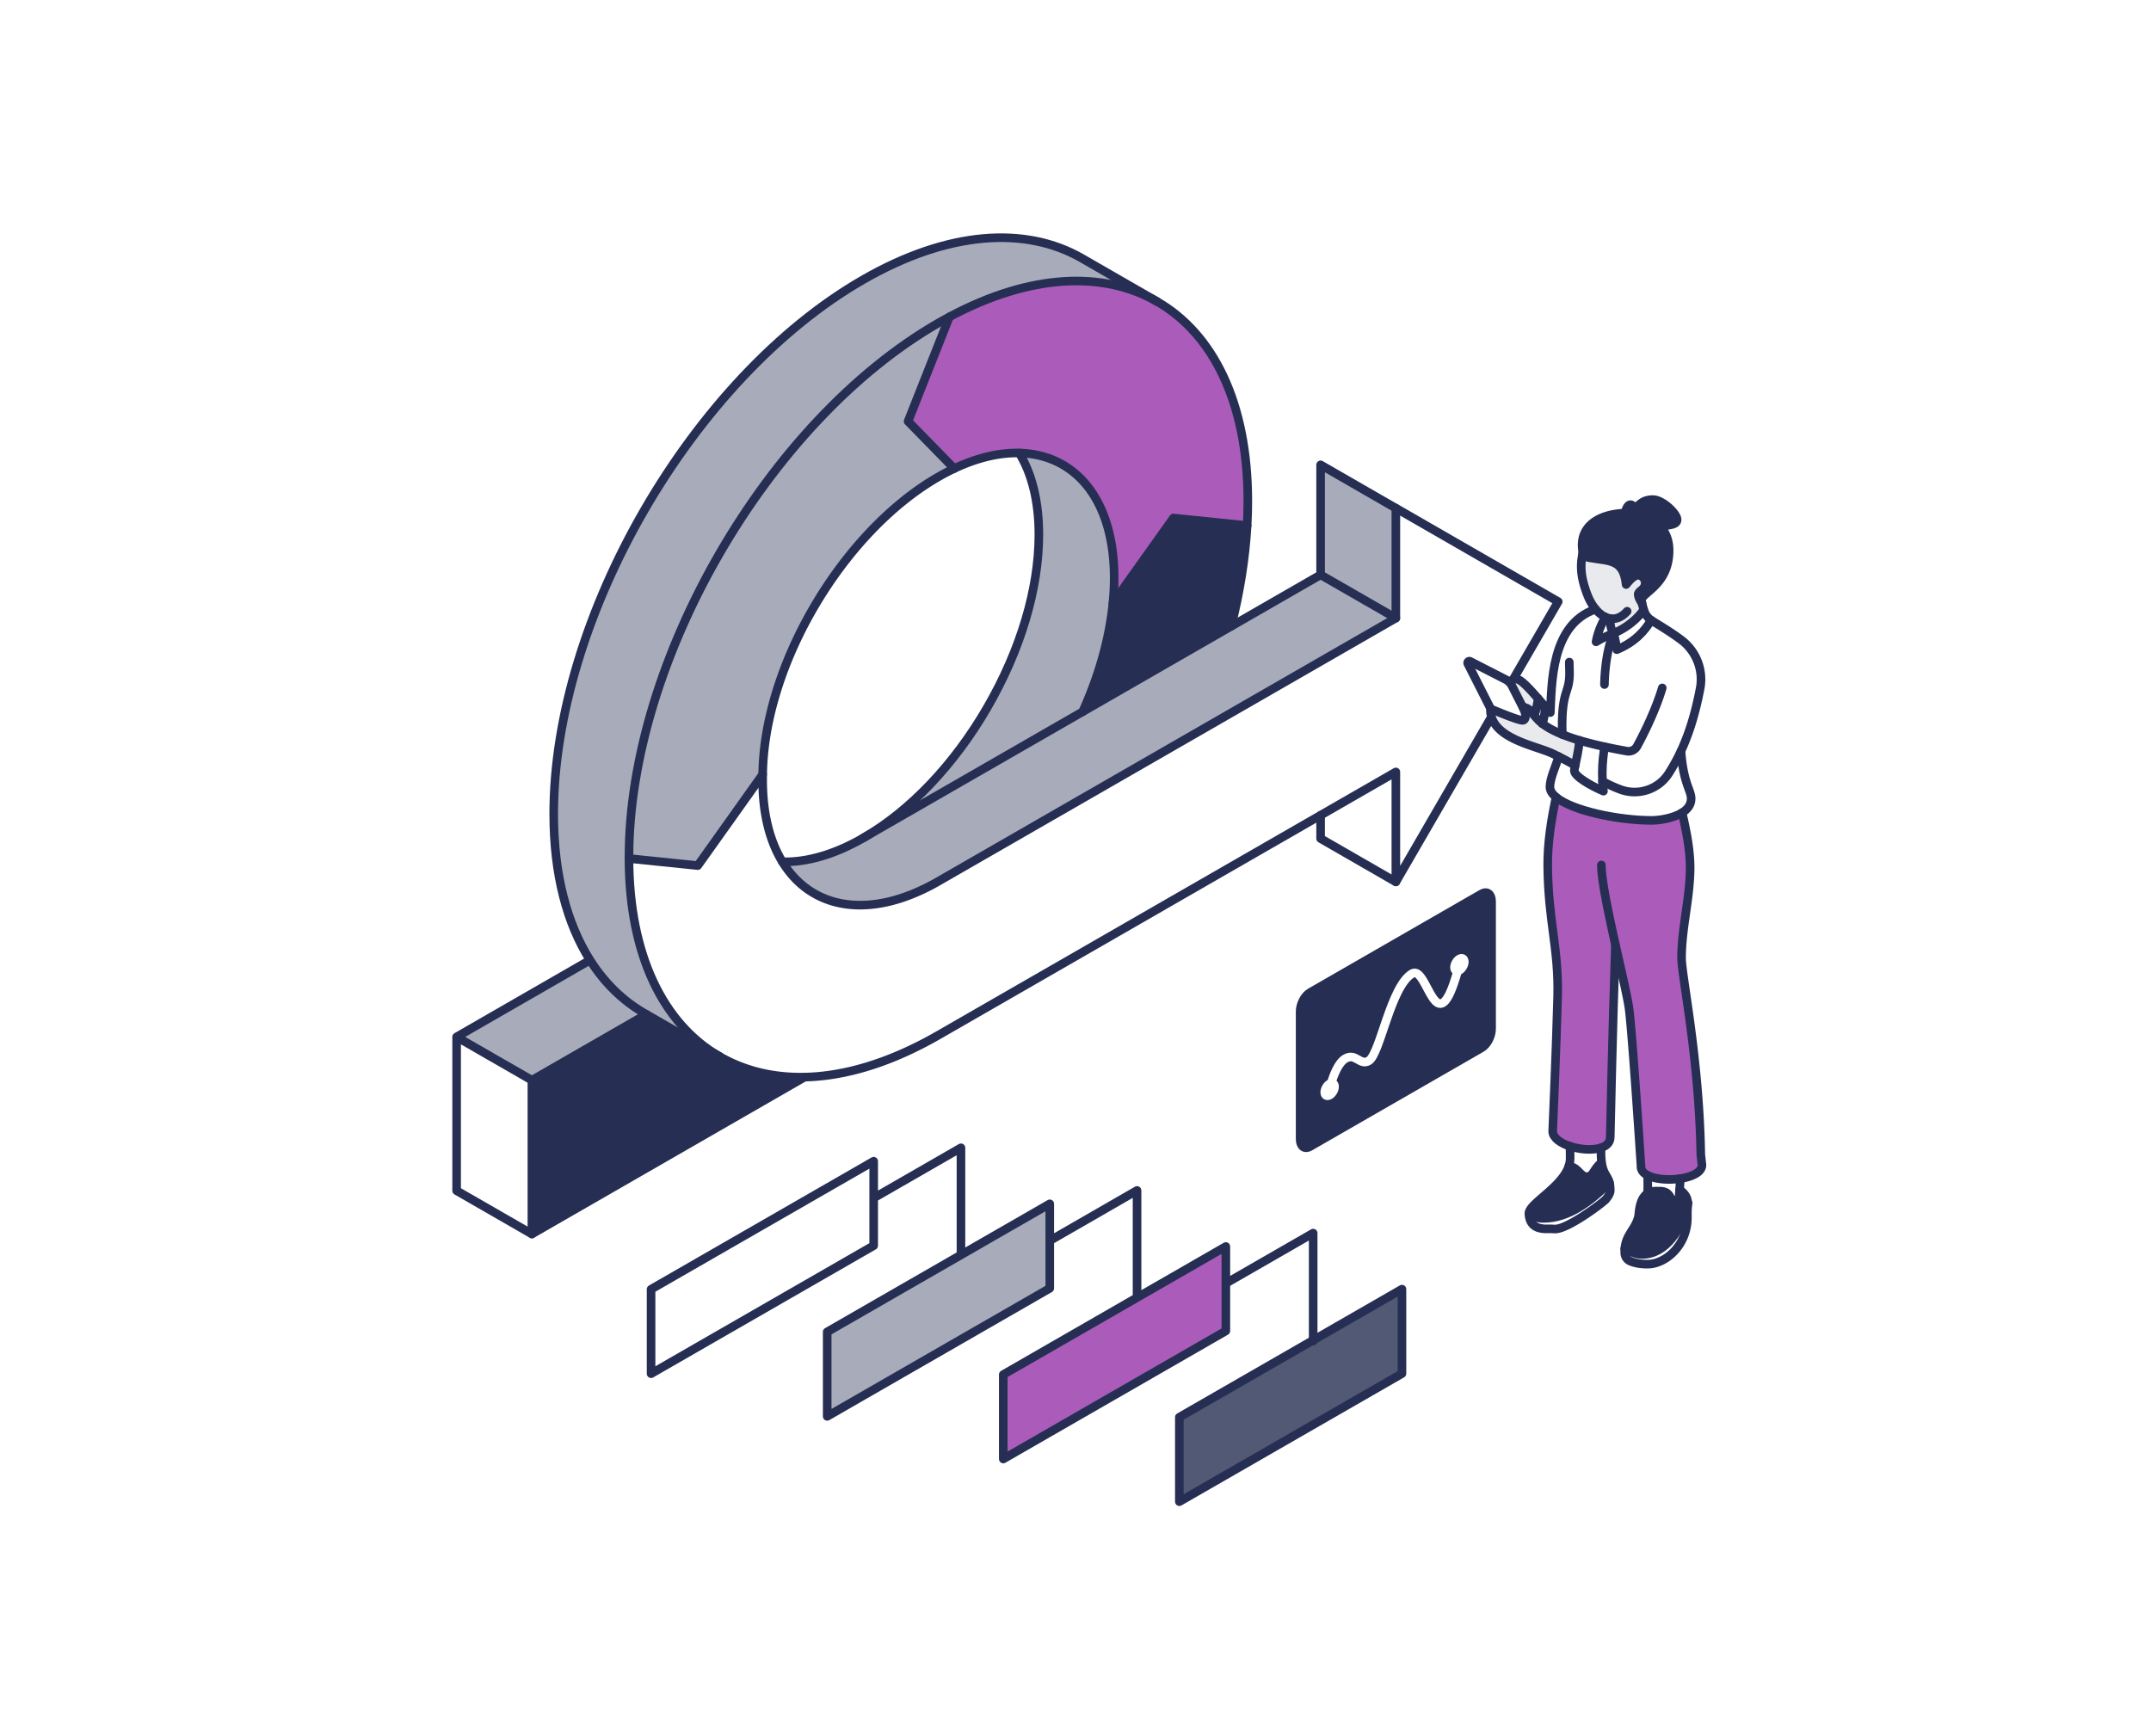 <svg xmlns="http://www.w3.org/2000/svg" width="570" height="460" viewBox="0 0 570 460"><g fill="none" fill-rule="evenodd"><path fill="#FFF" d="M0 0h570v460H0z"/><path fill="#FFF" d="M207.325 228.413c7.762 12.727 23.37 15.503 41.344 5.165l121.223-69.757v-29.148l43.025 24.78-43.025 74.277v-29.133l-121.223 69.757c-12.686 7.296-24.724 10.891-35.454 11.119-8.394.174-15.988-1.7-22.502-5.454l-.107-.053c-14.717-8.525-23.841-26.668-23.932-52.426l18.233 1.874 17.198-24.158c0 .509-.008 1.01-.008 1.517 0 8.882 1.887 16.179 5.228 21.64"/><path fill="#FFF" d="M369.89 204.6v29.13l-19.94-11.48v-6.18z"/><path fill="#A8ACBA" d="M369.89 134.69v29.13l-19.94-11.47V123.2z"/><path fill="#A8ACBA" d="M369.892 163.821l-121.223 69.757c-17.975 10.338-33.582 7.562-41.344-5.165 6.4.151 13.69-1.866 21.39-6.296.092-.06.199-.113.29-.174l120.942-69.598 19.945 11.476z"/><path fill="#AB5CBB" d="M270.09 120.065c-5.235-.13-11.065 1.206-17.228 4.11l-12.23-12.507L251.584 84v-.015c21.444-11.476 40.834-12.227 55.041-4.058 14.855 8.548 24.04 26.85 24.04 52.866 0 2.146-.054 4.315-.183 6.507l-19.527-2.01-16.041 22.527c.22-2.252.335-4.467.335-6.644 0-20.676-10.22-32.766-25.158-33.107"/><path fill="#262F53" d="M310.954 137.29l19.527 2.01c-.487 8.63-1.91 17.58-4.216 26.675l-39.373 22.656c4.376-9.694 7.115-19.546 8.021-28.815l16.041-22.526z"/><path fill="#A8ACBA" d="M286.687 68.45l19.937 11.476c-14.207-8.169-33.597-7.418-55.04 4.058v.015c-.975.5-1.941 1.047-2.915 1.608-45.217 26.016-81.995 89.515-81.995 141.562v.371c.045 25.758 9.215 43.901 23.932 52.426l-19.838-11.422c-5.7-3.277-10.578-8.01-14.406-14.07-6.14-9.686-9.633-22.777-9.633-38.78 0-52.047 36.785-115.547 81.994-141.563 22.617-13.015 43.11-14.221 57.964-5.68"/><path fill="#A8ACBA" d="M295.248 153.172c0 2.177-.114 4.392-.335 6.644-.906 9.269-3.645 19.121-8.02 28.815l-57.888 33.312c12.343-7.19 23.925-19.402 32.646-34.473 8.797-15.192 13.644-31.454 13.644-45.774 0-8.866-1.872-16.17-5.205-21.631 14.938.34 25.158 12.431 25.158 33.107m-54.615-41.504l12.229 12.507a58.894 58.894 0 0 0-4.193 2.2c-25.25 14.517-45.857 49.62-46.564 78.881l-17.198 24.158-18.233-1.874v-.371c0-52.047 36.778-115.546 81.995-141.562a69.525 69.525 0 0 1 2.914-1.608l-10.95 27.67z"/><path fill="#262F53" d="M213.215 285.473l-72.262 41.587V286.3l30.325-17.453 19.435 11.172c6.514 3.755 14.108 5.628 22.502 5.454"/><path fill="#A8ACBA" d="M171.278 268.847L140.953 286.3 121 274.824l35.355-20.35h.007c3.828 6.06 8.706 10.793 14.406 14.07l.51.303z"/><path fill="#FFF" d="M140.95 286.3v40.76L121 315.58v-40.76z"/><path stroke="#262F53" stroke-linecap="round" stroke-linejoin="round" stroke-width="2.28" d="M228.716 222.117c-7.701 4.43-14.991 6.447-21.391 6.296h-.015m162.58-93.723l-19.94-11.49v29.15l-120.94 69.59"/><path stroke="#262F53" stroke-linecap="round" stroke-linejoin="round" stroke-width="2.28" d="M228.716 222.117c.091-.06.198-.113.289-.174 12.343-7.19 23.925-19.402 32.646-34.473 8.797-15.192 13.644-31.454 13.644-45.774 0-8.866-1.872-16.17-5.205-21.631-.008 0-.008-.008-.008-.008"/><path stroke="#262F53" stroke-linecap="round" stroke-linejoin="round" stroke-width="2.28" d="M190.713 280.02c6.514 3.754 14.108 5.629 22.502 5.453 10.73-.225 22.768-3.823 35.454-11.12l121.223-69.756v29.133l43.025-74.278-43.025-24.78v29.149l-121.223 69.757c-17.975 10.338-33.574 7.557-41.344-5.165-3.337-5.464-5.228-12.758-5.228-21.64 0-.508.002-1.008.008-1.517.353-29.268 21.314-64.364 46.564-78.88a58.894 58.894 0 0 1 4.193-2.2c6.163-2.905 11.993-4.236 17.228-4.111 14.938.354 25.158 12.431 25.158 33.107 0 2.177-.114 4.392-.335 6.644-.907 9.269-3.645 19.121-8.02 28.815"/><path stroke="#262F53" stroke-linecap="round" stroke-linejoin="round" stroke-width="2.28" d="M251.583 83.999c-.974.5-1.94 1.047-2.914 1.608-45.217 26.016-81.995 89.515-81.995 141.562v.371c.045 25.758 9.215 43.901 23.932 52.426m135.659-113.991c2.306-9.094 3.717-18.045 4.216-26.676.126-2.192.183-4.36.183-6.507 0-26.016-9.184-44.321-24.04-52.866-14.205-8.171-33.597-7.418-55.04 4.058"/><path stroke="#262F53" stroke-linecap="round" stroke-linejoin="round" stroke-width="2.28" d="M294.91 159.82l16.04-22.53 19.53 2.01m-77.62-15.12l-12.23-12.51L251.58 84v-.02M202.1 205.26l-17.19 24.15-18.24-1.87m46.56 57.92l-.02.01-72.26 41.59V286.3l30.33-17.45"/><path stroke="#262F53" stroke-linecap="round" stroke-linejoin="round" stroke-width="2.28" d="M306.624 79.926L286.687 68.45c-14.854-8.54-35.347-7.334-57.964 5.681-45.209 26.016-81.994 89.516-81.994 141.562 0 16.004 3.5 29.09 9.633 38.781 3.833 6.057 8.706 10.793 14.406 14.07l19.945 11.475M121 274.82l19.95 11.48m15.4-31.83L121 274.82v40.76l19.95 11.48m209-174.71l19.94 11.47m-19.94 52.25v6.18l19.94 11.48"/><path fill="#515975" d="M347.98 355.21l23.53-13.54v22.39L312.52 398v-22.39z"/><path fill="#AB5CBB" d="M324.84 340.13v12.62l-58.98 33.94v-22.38l58.98-33.94z"/><path fill="#A8ACBA" d="M278.18 328.83v12.62l-58.98 33.94V353l58.98-33.94z"/><path fill="#FFF" d="M231.52 317.52v12.62l-58.99 33.94V341.7l58.99-33.94z"/><path stroke="#262F53" stroke-linecap="round" stroke-linejoin="round" stroke-width="2.28" d="M231.52 330.14l-58.99 33.94V341.7l58.99-33.94zm0-12.62l23.13-13.31v28.39m23.53-3.77v12.62l-58.98 33.94V353l58.98-33.94zm0 0l23.13-13.32v28.4m23.53-3.78v12.62l-58.98 33.94v-22.38l58.98-33.94zm0 0l23.14-13.31v28.63"/><path stroke="#262F53" stroke-linecap="round" stroke-linejoin="round" stroke-width="2.28" d="M371.51 364.06L312.52 398v-22.39l58.99-33.94z"/><path fill="#AB5CBB" d="M428.078 250.365c-.738 20.875-1.377 51.031-1.377 51.031 0 1.426-.977 2.327-2.447 2.811-2.208.722-5.514.486-8.214-.402-2.507-.823-4.49-2.196-4.59-3.88 0 0 .985-23.024 1.311-35.771.326-12.748-2.46-19.781-2.627-34.491-.067-6.418.984-12.595 2.208-18.383 4.343 3.6 16.515 6.152 25.353 6.152 1.876 0 5.6-.51 8.054-2.035 1.085 4.693 2.122 9.745 2.122 14.544 0 8.041-2.268 15.963-2.268 23.964 0 4.74 4.69 26.477 5.095 52.112l.26 2.333c.418 2.141-2.328 3.515-5.667 4.02-3.053.47-6.603.204-8.68-.854-1.123-.572-1.816-1.39-1.756-2.45 0 0-2.3-35.247-3.159-41.697-.399-2.99-2.015-9.811-3.618-17.004"/><path fill="#FFF" d="M427.566 167.86c.432 1.385.705 2.857.871 4.328 5.001-2.081 7.535-5.19 9.099-7.822.086.06.185.12.279.179 2.355 1.449 4.995 3.043 7.616 4.985 4.037 2.983 6.032 8.015 5.094 12.94-1.27 6.669-2.967 12.045-5.081 16.6a50.529 50.529 0 0 1-3.253 5.926c-2.707 4.23-8.054 5.999-12.769 4.256-1.743-.643-3.279-1.372-4.769-2.168-.04-.696-.06-1.392-.06-2.075 0-3.36.373-5.124.579-7.1a92.464 92.464 0 0 1-6.611-1.677 50.56 50.56 0 0 1-4.496-1.551c-2.568-1.028-4.224-2.02-5.374-2.921.445-1.207.704-2.475.704-4.305v-.238l1.43 1.643c.406-7.424.06-23.36 11.999-27.397.798.96 1.689 1.677 2.62 2.094-1.21 2.022-2.088 4.256-2.5 6.55 1.35-.822 3.046-1.677 4.622-2.247"/><path fill="#262F53" d="M436.605 316.292c.592-.378 1.337-.61 2.281-.61.1 0 .2.013.3.027.192-.007.385-.014.571-.014 3.3 0 2.488 2.572 4.09 2.572.34 0 .705-.152 1.064-.371.034-.855.094-1.71.16-2.56 1.051.697 2.102 1.702 2.189 3.478-1.464 6.982-5.813 13.66-12.145 13.66-1.676 0-3.226-.763-4.55-1.545.267-3.726 2.721-5.032 3.585-8.373.246-.948.12-4.766 2.455-6.264"/><path fill="#FFF" d="M445.444 199.07c.678 8.863 2.7 10.235 2.7 12.608 0 1.637-.991 2.844-2.394 3.72-2.455 1.524-6.179 2.034-8.055 2.034-8.839 0-21.01-2.552-25.353-6.152-1.031-.855-1.623-1.763-1.623-2.718 0-2.121 1.357-5.078 2.354-8.027 1.61.808 3.027 1.59 4.33 2.333-.133.63-.219 1.107-.219 1.386 0 1.498 4.423 4.036 7.722 5.436a29.86 29.86 0 0 1-.253-2.606c1.49.796 3.026 1.525 4.768 2.168 4.716 1.743 10.064-.027 12.77-4.256a50.64 50.64 0 0 0 3.253-5.927m-.373 116.268a66.249 66.249 0 0 0-.16 2.56c-.359.218-.724.37-1.063.37-1.603 0-.792-2.572-4.09-2.572-.187 0-.38.007-.573.014-.1-.014-.2-.027-.299-.027-.944 0-1.69.232-2.281.61.033-.676.046-1.34.046-2.01 0-.92-.027-1.838-.04-2.766 2.075 1.061 5.627 1.324 8.68.853l-.22 2.968z"/><path fill="#262F53" d="M434.11 157.538c0-1.028 1.813-1.138 1.856-2.996v-.086c0-1.041-.885-2.002-1.895-2.002-1.045 0-2.228 1.312-3.16 2.466-.718-6.868-4.51-6.133-9.663-7.094-.665-.119-1.3-.384-1.932-.662a5.16 5.16 0 0 0 .03-1.326 13.448 13.448 0 0 1-.094-1.38c0-5.946 5.826-8.339 11.387-8.458.212-1.1.678-2.234 1.463-2.234.46 0 .705.55 1.217.55 1.037 0 1.517-1.902 4.695-1.902 2.568 0 6.405 3.732 6.405 5.297 0 1.51-2.168 1.332-4.356 1.875 1.39 1.578 2.242 3.673 2.242 6.278 0 9.288-7.35 11.117-7.35 13.305 0 .033.06.285.16.69-.645-.862-1.005-1.784-1.005-2.321"/><path fill="#FFF" d="M435.574 161.628a4.91 4.91 0 0 0 1.961 2.738c-1.563 2.632-4.096 5.741-9.098 7.822-.166-1.471-.439-2.943-.871-4.328 0 0 4.908-1.836 8.008-6.232m-.459 170.845c6.331 0 10.68-6.678 12.144-13.658.007.073.007.155.007.234 0 .684-.126 1.386-.126 2.334 0 0 .007.915.007 1.372 0 7.113-5.614 12.29-10.589 12.29-2.021 0-3.472-.331-4.576-.801-.865-.379-1.403-1.247-1.436-2.188a11.458 11.458 0 0 1-.007-.458c0-.232.007-.457.027-.669 1.323.782 2.873 1.544 4.549 1.544m-8.367-168.526c-.24 2.485.818 3.913.818 3.913-1.576.57-3.272 1.425-4.622 2.247.412-2.294 1.29-4.528 2.5-6.55.426.2.865.324 1.304.39m-.259 149.494c.133.537.219 1.2.219 2.088 0 .65-.445 1.472-1.19 2.367-1.005 1.06-10.05 7.836-13.409 7.836-.605 0-.638-.047-1.264-.047-.338 0-.685.013-1.03.013-3.126 0-4.383-1.411-4.63-3.579a8.394 8.394 0 0 1-.01-.425c1.139.77 2.179 1.22 3.848 1.22 6.504 0 12.404-4.395 17.466-9.473"/><path fill="#262F53" d="M424.447 308.257c.452 2.964 1.563 3.315 2.041 5.184-5.06 5.078-10.96 9.473-17.465 9.473-1.67 0-2.71-.45-3.846-1.22l-.005-.145c0-2.56 8.64-6.835 10.536-12.423 2.474.106 2.993 2.731 4.741 2.731 1.843 0 1.763-2.002 3.758-3.56l.24-.04z"/><path fill="#FFF" d="M425.172 197.91c-.207 1.975-.579 3.738-.579 7.1 0 .682.02 1.378.06 2.074.046.882.133 1.763.252 2.605-3.298-1.399-7.721-3.937-7.721-5.436 0-.278.086-.755.22-1.385.325-1.538.91-3.971 1.156-6.636a92.569 92.569 0 0 0 6.612 1.677m-.725 110.348l-.24.04c-1.995 1.558-1.915 3.56-3.758 3.56-1.748 0-2.267-2.625-4.741-2.731a6.65 6.65 0 0 0 .365-2.129c0-1.378-.034-3.193-.034-3.193 2.701.888 6.007 1.126 8.215.403v1.028c0 1.246.073 2.227.193 3.022"/><path fill="#E9EAED" d="M426.748 163.947a4.879 4.879 0 0 1-1.304-.39c-.927-.425-1.822-1.133-2.62-2.094-.865-1.04-1.623-2.36-2.208-3.885-1.483-3.859-1.951-6.974-1.337-10.216l.037-.199c.631.279 1.267.544 1.932.663 5.154.962 8.945.226 9.663 7.093.932-1.153 2.116-2.465 3.16-2.465 1.01 0 1.895.96 1.895 2.001v.087c-.043 1.857-1.856 1.969-1.856 2.996 0 .537.36 1.458 1.005 2.32.106.425.452 1.75.459 1.77-3.1 4.395-8.008 6.232-8.008 6.232s-1.058-1.428-.818-3.913"/><path fill="#FFF" d="M407.587 185.135c.585.67 1.19 1.372 1.808 2.081v.24c0 1.829-.26 3.098-.704 4.303a11.875 11.875 0 0 1-2.08-2.103 28.8 28.8 0 0 0 .976-4.521m-3.78 2.837c.226.59.434 1.193.434 1.757 0 .484-.146 1.187-.798 1.187-1.05 0-6.019-2.029-8.4-3.03l-6.073-11.979a.46.46 0 1 1 .626-.617l9.498 4.86c.306.153.579.357.824.596.273.266.512.577.691.929l3.198 6.297z"/><path fill="#E9EAED" d="M403.583 187.382c.073.193.144.392.224.59l-3.197-6.297a3.33 3.33 0 0 0-.692-.929c.619-.424 1.27-.748 1.882-.762h.06c1.084 0 3.213 2.267 5.727 5.15a28.882 28.882 0 0 1-.976 4.522c-.898-1.147-1.379-1.962-3.028-2.274"/><path fill="#E9EAED" d="M418.56 196.232c-.245 2.665-.83 5.098-1.157 6.636a92.08 92.08 0 0 0-5.919-3.116c-4.51-2.155-15.949-3.904-16.521-11.183v-.086a2.12 2.12 0 0 1 .08-.597c2.38 1.001 7.35 3.03 8.4 3.03.652 0 .798-.703.798-1.187 0-.564-.203-1.169-.434-1.757-.078-.2-.15-.397-.225-.59 1.65.312 2.132 1.127 3.03 2.274.485.617 1.093 1.33 2.079 2.103 1.149.904 2.806 1.894 5.374 2.922a50.56 50.56 0 0 0 4.496 1.551"/><path stroke="#262F53" stroke-linecap="round" stroke-linejoin="round" stroke-width="2.28" d="M412.342 211.28c-1.224 5.787-2.275 11.966-2.208 18.383.166 14.71 2.953 21.743 2.627 34.491-.326 12.748-1.31 35.77-1.31 35.77.1 1.684 2.082 3.057 4.589 3.88 2.701.887 6.007 1.127 8.214.403 1.47-.482 2.448-1.386 2.448-2.81 0 0 .638-30.156 1.376-51.032"/><path stroke="#262F53" stroke-linecap="round" stroke-linejoin="round" stroke-width="2.28" d="M436.611 311.516c-1.124-.57-1.815-1.39-1.755-2.45 0 0-2.302-35.247-3.16-41.697-.399-2.99-2.01-9.812-3.618-17.003-1.857-8.308-3.718-17.117-3.718-21.108m21.39-13.861c1.084 4.693 2.121 9.745 2.121 14.544 0 8.041-2.267 15.963-2.267 23.964 0 4.74 4.688 26.477 5.094 52.111l.26 2.334c.418 2.141-2.33 3.51-5.667 4.019-3.054.466-6.605.207-8.68-.853M408.69 191.76c1.151.901 2.809 1.889 5.375 2.921a51.138 51.138 0 0 0 4.495 1.551c1.876.558 4.058 1.118 6.612 1.677 1.782.39 3.75.782 5.913 1.167a2.579 2.579 0 0 0 2.733-1.3c2.394-4.408 5.121-10.241 6.67-15.445"/><path stroke="#262F53" stroke-linecap="round" stroke-linejoin="round" stroke-width="2.28" d="M417.403 202.868a95.041 95.041 0 0 0-4.33-2.334 95.118 95.118 0 0 0-1.59-.782c-4.508-2.154-15.948-3.905-16.52-11.183v-.086a2.12 2.12 0 0 1 .08-.597c2.381 1 7.35 3.03 8.4 3.03.652 0 .798-.703.798-1.187 0-.564-.203-1.168-.434-1.757-.078-.2-.151-.397-.224-.59 1.65.312 2.129 1.129 3.028 2.274a11.832 11.832 0 0 0 2.08 2.104m7.163-16.277c0 .961.06 1.962.06 2.963 0 5.224-1.956 4.422-1.956 13.895 0 1.306.066 1.863.107 2.34v.013"/><path stroke="#262F53" stroke-linecap="round" stroke-linejoin="round" stroke-width="2.28" d="M413.074 200.534c-.998 2.95-2.355 5.907-2.355 8.028 0 .955.592 1.863 1.623 2.718 4.342 3.6 16.514 6.152 25.354 6.152 1.875 0 5.601-.508 8.054-2.035 1.404-.874 2.394-2.082 2.394-3.72 0-2.372-2.022-3.744-2.7-12.608"/><path stroke="#262F53" stroke-linecap="round" stroke-linejoin="round" stroke-width="2.28" d="M425.172 197.91c-.207 1.975-.579 3.738-.579 7.1 0 .682.022 1.377.06 2.074.048.882.133 1.763.252 2.605-3.298-1.399-7.721-3.937-7.721-5.436 0-.278.086-.755.22-1.385.325-1.538.91-3.971 1.156-6.636m-18.635-15.492c.618-.424 1.263-.743 1.875-.756h.06c1.084 0 3.21 2.27 5.727 5.151.584.67 2.76 3.175 3.239 3.726.405-7.425.06-23.361 11.998-27.398m-3.508-14.3c.631.279 1.267.544 1.932.663 5.154.961 8.945.226 9.663 7.094.932-1.154 2.116-2.466 3.16-2.466 1.01 0 1.895.96 1.895 2.001v.087c-.043 1.857-1.856 1.968-1.856 2.996 0 .537.36 1.458 1.005 2.32l.007.014"/><path stroke="#262F53" stroke-linecap="round" stroke-linejoin="round" stroke-width="2.28" d="M431.184 162.006c-1.403 1.578-2.948 2.156-4.436 1.941a4.78 4.78 0 0 1-1.304-.39c-.928-.425-1.822-1.134-2.62-2.095-.864-1.04-1.623-2.36-2.208-3.884-1.483-3.858-1.951-6.974-1.337-10.216a4.687 4.687 0 0 0 .067-1.525 13.476 13.476 0 0 1-.094-1.378c0-5.947 5.827-8.34 11.387-8.459.213-1.1.678-2.234 1.463-2.234.459 0 .705.55 1.217.55 1.038 0 1.516-1.903 4.696-1.903 2.567 0 6.405 3.733 6.405 5.298 0 1.51-2.169 1.331-4.357 1.875 1.39 1.578 2.241 3.673 2.241 6.278 0 9.288-7.348 11.117-7.348 13.305 0 .033.058.285.159.689.105.425.452 1.75.458 1.77.341 1.112 1.006 2.08 1.963 2.738.086.06.185.121.28.179 2.354 1.448 4.994 3.043 7.614 4.985 4.037 2.983 6.033 8.015 5.095 12.94-1.27 6.669-2.963 12.047-5.081 16.6a50.456 50.456 0 0 1-3.252 5.926c-2.707 4.229-8.055 6-12.77 4.255-1.743-.643-3.28-1.372-4.77-2.167"/><path stroke="#262F53" stroke-linecap="round" stroke-linejoin="round" stroke-width="2.28" d="M425.444 163.557c-1.21 2.022-2.088 4.256-2.5 6.55 1.35-.822 3.046-1.677 4.622-2.248.432 1.386.705 2.858.871 4.329 5.001-2.081 7.535-5.19 9.099-7.822"/><path stroke="#262F53" stroke-linecap="round" stroke-linejoin="round" stroke-width="2.28" d="M426.748 163.947c-.24 2.485.818 3.913.818 3.913s4.908-1.837 8.008-6.232m-8.008 6.232c-2.394 5.641-2.394 13.563-2.394 13.563m-21.363 6.562l-3.2-6.31a3.575 3.575 0 0 0-.691-.928 3.302 3.302 0 0 0-.825-.597l-9.498-4.86a.459.459 0 0 0-.624.618l6.072 11.978m14.353-.669v.238c0 1.83-.26 3.098-.705 4.305m-1.104-6.625a28.8 28.8 0 0 1-.975 4.521m-1.436 132.039c0 .145.003.292.01.423.246 2.168 1.503 3.58 4.628 3.58.347 0 .692-.012 1.031-.012.626 0 .659.046 1.264.046 3.359 0 12.404-6.776 13.408-7.836.745-.895 1.191-1.717 1.191-2.366 0-.889-.084-1.552-.22-2.088-.471-1.872-1.592-2.221-2.042-5.185-.12-.795-.192-1.776-.192-3.022v-1.028m-8.214-.403c.007.882.033 1.815.033 3.194 0 .729-.132 1.438-.366 2.128-1.891 5.59-10.535 9.864-10.535 12.423l.004.145"/><path stroke="#262F53" stroke-linecap="round" stroke-linejoin="round" stroke-width="2.28" d="M415.707 309.126c2.474.106 2.993 2.731 4.743 2.731 1.842 0 1.762-2.002 3.757-3.56m-19.031 13.398c1.138.769 2.178 1.22 3.847 1.22 6.505 0 12.404-4.395 17.466-9.473m10.122-1.926s.04 1.846.04 2.767c0 .67-.013 1.333-.047 2.009m10.656 2.523c-.087-1.776-1.138-2.781-2.19-3.478"/><path stroke="#262F53" stroke-linecap="round" stroke-linejoin="round" stroke-width="2.28" d="M445.29 312.37c-.065.987-.345 4.671-.378 5.526-.36.22-.725.371-1.065.371-1.602 0-.791-2.572-4.09-2.572-.186 0-.379.007-.572.014-.1-.014-.2-.027-.3-.027-.944 0-1.689.231-2.28.61-2.337 1.495-2.208 5.316-2.454 6.264-.865 3.341-3.278 4.65-3.585 8.373a7.868 7.868 0 0 0-.027.67c0 .152.001.305.006.457.035.941.573 1.81 1.437 2.187 1.104.471 2.554.803 4.576.803 4.975 0 10.588-5.177 10.588-12.291 0-.458-.006-1.372-.006-1.372 0-.948.126-1.65.126-2.333 0-.08 0-.162-.007-.235"/><path stroke="#262F53" stroke-linecap="round" stroke-linejoin="round" stroke-width="2.28" d="M430.559 330.922c1.323.782 2.88 1.551 4.556 1.551 6.331 0 10.68-6.678 12.144-13.658"/><path fill="#262F53" d="M351.045 289.5c.006-.832.587-1.835 1.303-2.249.72-.412 1.301-.077 1.303.75-.002.825-.582 1.828-1.304 2.25-.718.412-1.3.077-1.302-.75zm34.387-33.098c.002-.826.582-1.829 1.3-2.243.718-.412 1.3-.077 1.301.75 0 .825-.582 1.828-1.298 2.242-.72.412-1.301.078-1.303-.75zm9.829-17.513c-.002-1.94-1.186-2.836-2.647-1.995l-45.446 26.154c-1.461.841-2.647 3.1-2.645 5.037v33.8c-.002 1.946 1.183 2.835 2.644 1.994l45.449-26.153c1.46-.842 2.643-3.092 2.645-5.038v-33.8z"/><path fill="#FFF" d="M388.033 254.909c-.001.825-.582 1.828-1.299 2.242-.719.412-1.301.077-1.302-.75.001-.825.582-1.828 1.298-2.242.72-.412 1.302-.077 1.303.75M353.65 288c0 .826-.582 1.83-1.302 2.25-.72.413-1.301.078-1.303-.749.005-.833.587-1.836 1.304-2.25.718-.412 1.3-.077 1.302.75"/><path stroke="#262F53" stroke-linecap="round" stroke-linejoin="round" stroke-width="2.28" d="M392.616 277.725l-45.45 26.153c-1.46.841-2.645-.047-2.643-1.993v-33.8c-.002-1.938 1.184-4.196 2.644-5.037l45.447-26.154c1.461-.842 2.645.056 2.647 1.994v33.8c-.002 1.946-1.185 4.196-2.645 5.037z"/><path stroke="#FFF" stroke-linecap="round" stroke-linejoin="round" stroke-width="2.28" d="M352.765 287.088c.61-2.087 1.884-5.456 3.748-6.527 2.758-1.589 3.852 1.951 6.178.615 3.038-1.752 5.809-19.856 11.549-23.161 4.059-2.335 6.342 19.58 12.029-.69"/><path stroke="#FFF" stroke-linecap="round" stroke-linejoin="round" stroke-width="2.28" d="M353.65 288c0-.826-.583-1.161-1.301-.749-.717.414-1.299 1.417-1.304 2.25.002.827.584 1.162 1.303.75.72-.422 1.302-1.425 1.303-2.25zm34.383-33.091c-.001-.827-.583-1.162-1.303-.75-.716.414-1.297 1.417-1.298 2.242.001.827.583 1.162 1.302.75.717-.414 1.298-1.417 1.3-2.242z"/></g></svg>